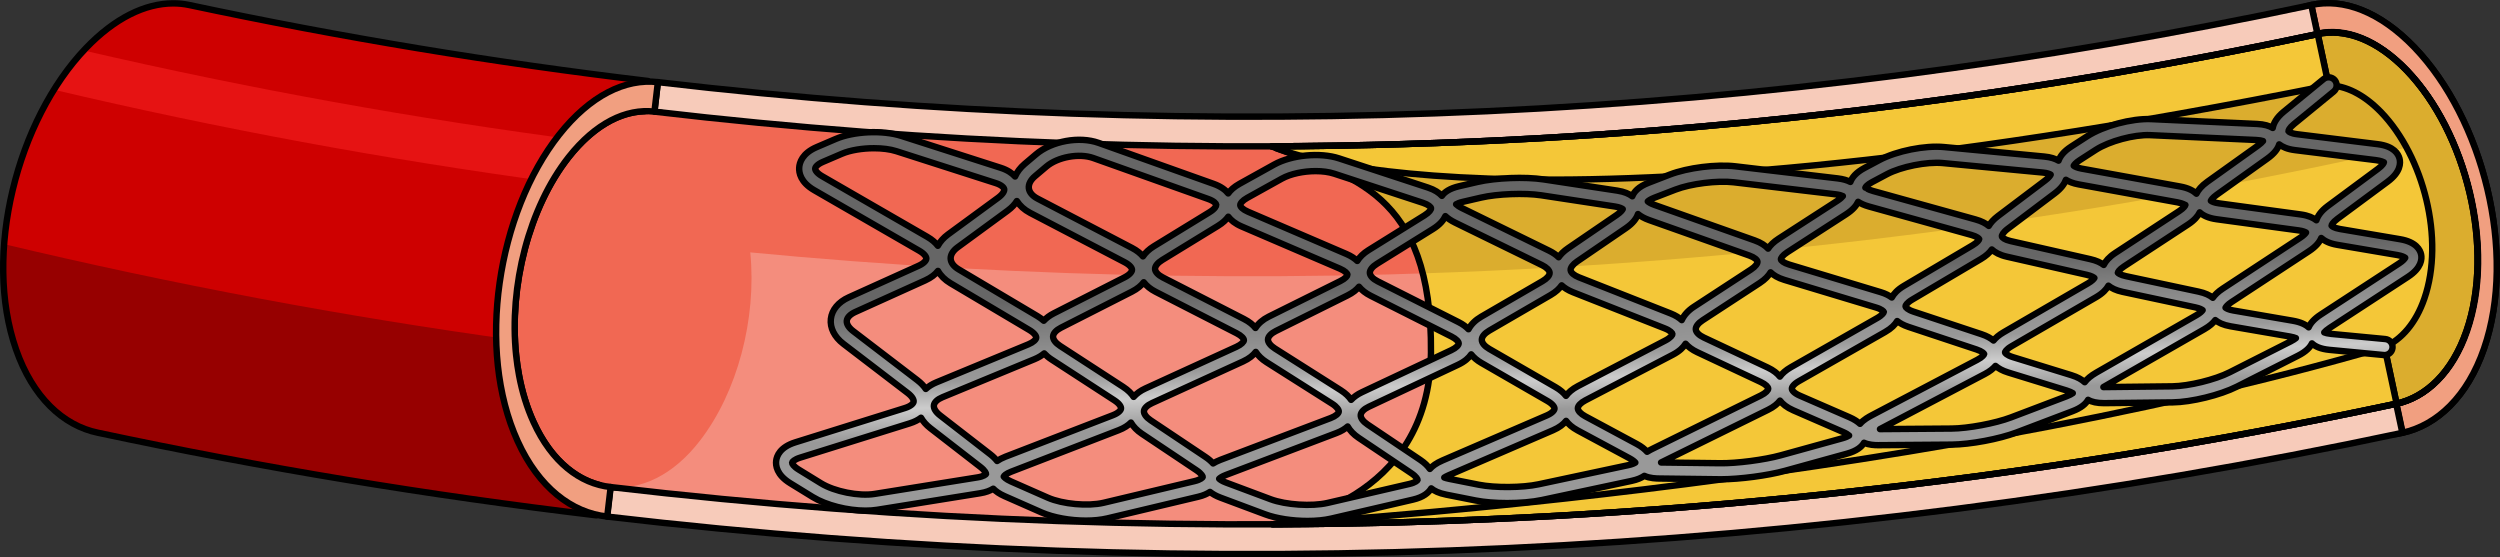 <?xml version="1.0" encoding="utf-8"?>
<!-- Generator: Adobe Illustrator 26.3.1, SVG Export Plug-In . SVG Version: 6.00 Build 0)  -->
<svg version="1.1" id="Camada_1" xmlns="http://www.w3.org/2000/svg" xmlns:xlink="http://www.w3.org/1999/xlink" x="0px" y="0px"
	 width="389.1px" height="86.74px" viewBox="0 0 389.1 86.74" enable-background="new 0 0 389.1 86.74" xml:space="preserve">
<rect x="0" y="0" width="389.1" height="86.74" fill="#333333" stroke="none"/>
<g>
	<g>
		<g>
			<g>
				<g>
					<g>
						<g>
							<g>
								<g enable-background="new    ">
									<g>
										<path fill="#F7CBBA" stroke="#000000" stroke-linecap="round" stroke-linejoin="round" stroke-miterlimit="10" d="
											M347.812,13.467c-5.194,14.57-1.577,35.811,9.183,47.246c10.731,11.443,24.481,8.445,29.618-6.465
											c5.164-14.916-0.184-35.799-10.856-46.9C365.052-3.75,353.035-1.111,347.812,13.467"/>
									</g>
								</g>
							</g>
							<path fill="#F19F80" d="M359.731,0.778l14.211,66.574c5.404-1.196,10.108-5.669,12.67-13.104
								c5.164-14.916-0.184-35.799-10.856-46.9C370.405,1.8,364.726-0.315,359.731,0.778z"/>
							<g>
								<g enable-background="new    ">
									<g>
										<path fill="none" stroke="#000000" stroke-linecap="round" stroke-linejoin="round" stroke-miterlimit="10" d="
											M350.348,16.292c-4.486,12.609-1.259,30.945,8.034,40.808c9.272,9.867,21.05,7.297,25.494-5.566
											c4.466-12.869-0.054-30.938-9.283-40.551C365.343,1.373,354.855,3.676,350.348,16.292"/>
									</g>
								</g>
							</g>
							<path fill="none" stroke="#000000" stroke-linecap="round" stroke-linejoin="round" stroke-miterlimit="10" d="
								M359.731,0.778l14.211,66.574c5.404-1.196,10.108-5.669,12.67-13.104c5.164-14.916-0.184-35.799-10.856-46.9
								C370.405,1.8,364.726-0.315,359.731,0.778z"/>
							<path fill-rule="evenodd" clip-rule="evenodd" fill="#F7CBBA" d="M359.728,0.781c-84.71,18.035-171.64,22.035-257.335,12.002
								c-0.179,1.53-0.358,3.061-0.538,4.592c4.401,0.488,8.47,3.799,11.293,9.832c5.624,12.061,4.11,30.623-4.208,41.385
								c-4.147,5.381-9.205,7.738-13.926,7.211c-0.18,1.531-0.359,3.063-0.539,4.596c93.053,10.895,187.446,6.551,279.429-13.033
								C369.179,45.171,364.453,22.975,359.728,0.781z"/>
							
								<path fill-rule="evenodd" clip-rule="evenodd" fill="none" stroke="#000000" stroke-linecap="round" stroke-linejoin="round" stroke-miterlimit="10" d="
								M359.728,0.781c-84.71,18.035-171.64,22.035-257.335,12.002c-0.179,1.53-0.358,3.061-0.538,4.592
								c4.401,0.488,8.47,3.799,11.293,9.832c5.624,12.061,4.11,30.623-4.208,41.385c-4.147,5.381-9.205,7.738-13.926,7.211
								c-0.18,1.531-0.359,3.063-0.539,4.596c93.053,10.895,187.446,6.551,279.429-13.033
								C369.179,45.171,364.453,22.975,359.728,0.781z"/>
							<g>
								<path fill-rule="evenodd" clip-rule="evenodd" fill="#F48D7D" d="M374.593,10.982c-4.624-4.812-9.562-6.628-13.902-5.678
									l0,0c-85.192,18.138-172.616,22.163-258.799,12.076c4.387,0.503-4.899,58.652-6.879,58.424l0,0
									c92.553,10.836,186.439,6.516,277.928-12.963l0,0c4.661-1.017,8.71-4.887,10.935-11.309
									C388.342,38.665,383.822,20.596,374.593,10.982z"/>
								<path fill-rule="evenodd" clip-rule="evenodd" fill="#F16853" d="M360.691,5.305L360.691,5.305L360.691,5.305
									C360.691,5.305,360.691,5.305,360.691,5.305c-5.325,1.134-10.659,2.213-16,3.236c-0.867,0.166-1.734,0.32-2.602,0.484
									c-1.805,0.34-3.61,0.682-5.416,1.009c-0.494,0.089-0.988,0.173-1.482,0.261c-4.857,0.869-9.719,1.7-14.587,2.479
									c-1.056,0.17-2.114,0.326-3.171,0.491c-1.625,0.253-3.25,0.512-4.877,0.755c-2.066,0.309-4.134,0.602-6.202,0.895
									c-0.619,0.088-1.235,0.182-1.854,0.267c-2.183,0.305-4.366,0.592-6.55,0.878c-0.506,0.065-1.011,0.138-1.518,0.202
									c-1.559,0.201-3.119,0.387-4.679,0.578c-1.133,0.14-2.266,0.287-3.4,0.42c-1.816,0.215-3.634,0.415-5.452,0.617
									c-0.876,0.098-1.75,0.203-2.626,0.298c-2.252,0.243-4.506,0.472-6.76,0.695c-0.443,0.044-0.886,0.093-1.329,0.137
									C215.541,24.543,158.45,24,101.894,17.381c4.386,0.504,8.44,3.81,11.254,9.826c1.662,3.562,2.684,7.698,3.108,12.027
									c88.526,8.521,178.101,2.575,265.161-17.853c-0.407-0.9-0.843-1.778-1.302-2.636c-0.123-0.229-0.249-0.457-0.376-0.683
									c-0.283-0.505-0.575-1.001-0.875-1.487c-0.249-0.401-0.501-0.799-0.761-1.186c-0.157-0.234-0.315-0.469-0.476-0.697
									c-0.399-0.564-0.808-1.113-1.232-1.643c-0.107-0.133-0.217-0.262-0.325-0.394c-0.479-0.579-0.968-1.144-1.477-1.675
									c-3.758-3.91-7.722-5.842-11.404-5.919C362.34,5.046,361.505,5.127,360.691,5.305z"/>
								<path fill="#F4C738" d="M360.691,5.305c-53.654,11.423-108.193,17.243-162.75,17.471v0.012
									c12.068,4.632,25.005,6.873,24.774,32.089c-0.213,23.316-22.97,26.518-24.665,26.725
									c58.626-0.236,117.234-6.485,174.89-18.76c4.661-1.017,8.71-4.887,10.935-11.309c4.466-12.868-0.054-30.938-9.283-40.551
									C369.969,6.17,365.031,4.354,360.691,5.305z"/>
								<path fill-rule="evenodd" clip-rule="evenodd" fill="#DBAD2E" d="M381.419,21.382c-1.795-3.967-4.097-7.558-6.826-10.399
									c-4.624-4.812-9.562-6.628-13.902-5.678c-53.654,11.423-108.193,17.243-162.75,17.471v0.012
									c9.711,3.727,19.977,5.916,23.5,19.761c53.719-1.761,107.307-8.81,159.975-21.168H381.419z"/>
								<path fill="#DBAD2E" d="M374.578,10.914c-4.631-4.801-9.546-6.631-13.868-5.685l1.718,8.049
									c2.637,0.038,5.479,1.4,8.187,4.208c6.597,6.862,9.903,19.77,6.711,28.99c-1.319,3.827-3.562,6.364-6.202,7.539l1.884,8.827
									c4.676-1.035,8.747-4.906,10.964-11.341C388.441,38.593,383.814,20.521,374.578,10.914z"/>
								<path fill="none" stroke="#000000" stroke-linecap="round" stroke-linejoin="round" stroke-miterlimit="10" d="
									M374.578,10.914c-4.631-4.801-9.546-6.631-13.868-5.685l1.718,8.049c2.637,0.038,5.479,1.4,8.187,4.208
									c6.597,6.862,9.903,19.77,6.711,28.99c-1.319,3.827-3.562,6.364-6.202,7.539l1.884,8.827
									c4.676-1.035,8.747-4.906,10.964-11.341C388.441,38.593,383.814,20.521,374.578,10.914z"/>
								<path fill="#F4C738" d="M362.428,13.278l-1.703-7.979c-0.011,0.002-0.022,0.003-0.033,0.006
									c-53.653,11.423-108.19,17.243-162.746,17.471l-0.004,0.012C197.942,22.788,233.242,39.32,362.428,13.278z"/>
								<path fill="none" stroke="#000000" stroke-linecap="round" stroke-linejoin="round" stroke-miterlimit="10" d="
									M362.428,13.278l-1.703-7.979c-0.011,0.002-0.022,0.003-0.033,0.006c-53.653,11.423-108.19,17.243-162.746,17.471
									l-0.004,0.012C197.942,22.788,233.242,39.32,362.428,13.278z"/>
								<path fill="#F4C738" d="M373.005,62.825l-1.881-8.81C294.46,76.31,198.051,81.602,198.051,81.602
									c58.626-0.236,117.234-6.485,174.89-18.76C372.962,62.837,372.983,62.83,373.005,62.825z"/>
								<path fill="none" stroke="#000000" stroke-linecap="round" stroke-linejoin="round" stroke-miterlimit="10" d="
									M373.005,62.825l-1.881-8.81C294.46,76.31,198.051,81.602,198.051,81.602c58.626-0.236,117.234-6.485,174.89-18.76
									C372.962,62.837,372.983,62.83,373.005,62.825z"/>
								<path fill="none" stroke="#000000" stroke-linecap="round" stroke-linejoin="round" stroke-miterlimit="10" d="
									M360.691,5.305c-53.654,11.423-108.193,17.243-162.75,17.471v0.012c12.068,4.632,25.005,6.873,24.774,32.089
									c-0.213,23.316-22.97,26.518-24.665,26.725c58.626-0.236,117.234-6.485,174.89-18.76c4.661-1.017,8.71-4.887,10.935-11.309
									c4.466-12.868-0.054-30.938-9.283-40.551C369.969,6.17,365.031,4.354,360.691,5.305z"/>
								<g>
									<g enable-background="new    ">
										<g>
											<path fill="#F16853" d="M88.507,24.428c-8.275,10.51-11.095,28.912-5.47,41.23c5.604,12.316,17.596,13.709,25.892,2.944
												c5.851-7.568,8.848-18.956,7.85-29.267c-0.42-4.35-1.393-8.596-3.061-12.175C108.072,15.097,96.806,13.922,88.507,24.428
												"/>
										</g>
									</g>
								</g>
								
									<path fill-rule="evenodd" clip-rule="evenodd" fill="none" stroke="#000000" stroke-linecap="round" stroke-linejoin="round" stroke-miterlimit="10" d="
									M95.013,75.805L95.013,75.805c92.553,10.836,186.439,6.516,277.928-12.963l0,0c4.661-1.017,8.71-4.887,10.935-11.309
									c4.466-12.868-0.054-30.938-9.283-40.551c-4.624-4.812-9.562-6.628-13.902-5.678l0,0
									c-85.192,18.138-172.616,22.163-258.799,12.076"/>
							</g>
						</g>
					</g>
					<g>
						<linearGradient id="SVGID_1_" gradientUnits="userSpaceOnUse" x1="0.5" y1="40.363" x2="100.852" y2="40.363">
							<stop  offset="0" style="stop-color:#FFFFFF"/>
							<stop  offset="1" style="stop-color:#FFFFFF;stop-opacity:0"/>
						</linearGradient>
						<path fill="url(#SVGID_1_)" d="M88.502,24.464c-6.16,7.83-9.3,20.04-8.17,30.85c0.11,1.05,0.26,2.081,0.45,3.091
							c0.48,2.58,1.23,5.039,2.26,7.289c2.49,5.471,6.23,8.771,10.33,9.811c-0.19,1.57-0.37,3.13-0.56,4.699
							c-12.99-1.549-25.961-3.39-38.891-5.529c-12.93-2.141-25.82-4.58-38.67-7.32c-5.439-1.119-10.17-5.56-12.75-12.959
							c-5.189-14.831,0.16-35.711,10.86-46.891c4.5-4.7,9.24-6.98,13.6-6.98c0.84,0,1.66,0.08,2.46,0.25
							c23.66,5.04,47.5,8.981,71.43,11.83c-0.19,1.57-0.37,3.141-0.56,4.71C96.333,17.433,92.182,19.794,88.502,24.464z"/>
						
							<linearGradient id="SVGID_00000150068139265701983230000009437964757197571249_" gradientUnits="userSpaceOnUse" x1="0.5" y1="40.363" x2="100.852" y2="40.363">
							<stop  offset="0" style="stop-color:#FFFFFF"/>
							<stop  offset="1" style="stop-color:#FFFFFF;stop-opacity:0"/>
						</linearGradient>
						<path fill="url(#SVGID_00000150068139265701983230000009437964757197571249_)" d="M88.502,24.464
							c-6.16,7.83-9.3,20.04-8.17,30.85c0.11,1.05,0.26,2.081,0.45,3.091c0.48,2.58,1.23,5.039,2.26,7.289
							c2.49,5.471,6.23,8.771,10.33,9.811c-0.19,1.57-0.37,3.13-0.56,4.699c-12.99-1.549-25.961-3.39-38.891-5.529
							c-12.93-2.141-25.82-4.58-38.67-7.32c-5.439-1.119-10.17-5.56-12.75-12.959c-5.189-14.831,0.16-35.711,10.86-46.891
							c4.5-4.7,9.24-6.98,13.6-6.98c0.84,0,1.66,0.08,2.46,0.25c23.66,5.04,47.5,8.981,71.43,11.83c-0.19,1.57-0.37,3.141-0.56,4.71
							C96.333,17.433,92.182,19.794,88.502,24.464z"/>
						
							<linearGradient id="SVGID_00000142857132576826543160000010034434835706563467_" gradientUnits="userSpaceOnUse" x1="0.52" y1="59.103" x2="93.372" y2="59.103">
							<stop  offset="0" style="stop-color:#FFFFFF"/>
							<stop  offset="1" style="stop-color:#FFFFFF;stop-opacity:0"/>
						</linearGradient>
						<path fill="url(#SVGID_00000142857132576826543160000010034434835706563467_)" d="M93.372,75.504
							c-0.19,1.57-0.37,3.13-0.56,4.699c-12.99-1.549-25.961-3.39-38.891-5.529c-12.93-2.141-25.82-4.58-38.67-7.32
							c-5.439-1.119-10.17-5.56-12.75-12.959c-1.74-4.971-2.27-10.641-1.84-16.391c26.3,6.27,52.83,11.25,79.49,14.93
							c0.04,0.801,0.1,1.59,0.18,2.38c0.11,1.05,0.26,2.081,0.45,3.091c0.48,2.58,1.23,5.039,2.26,7.289
							C85.532,71.164,89.273,74.464,93.372,75.504z"/>
						
							<linearGradient id="SVGID_00000008868445768437066640000017268599140720954015_" gradientUnits="userSpaceOnUse" x1="8.422" y1="18.094" x2="90.802" y2="18.094">
							<stop  offset="0" style="stop-color:#FFFFFF"/>
							<stop  offset="1" style="stop-color:#FFFFFF;stop-opacity:0"/>
						</linearGradient>
						<path fill="url(#SVGID_00000008868445768437066640000017268599140720954015_)" d="M90.802,21.914
							c-0.78,0.75-1.55,1.6-2.3,2.55c-0.939,1.19-1.81,2.489-2.59,3.86c-25.99-3.521-51.85-8.301-77.49-14.35
							c1.391-2.24,2.93-4.291,4.62-6.111C38.773,13.824,64.722,18.514,90.802,21.914z"/>
						
							<linearGradient id="SVGID_00000136388783062402671090000001957840592551031196_" gradientUnits="userSpaceOnUse" x1="0.5" y1="40.363" x2="100.852" y2="40.363">
							<stop  offset="0" style="stop-color:#FFFFFF"/>
							<stop  offset="1" style="stop-color:#FFFFFF;stop-opacity:0"/>
						</linearGradient>
						<path fill="url(#SVGID_00000136388783062402671090000001957840592551031196_)" d="M88.502,24.464
							c-6.16,7.83-9.3,20.04-8.17,30.85c0.11,1.05,0.26,2.081,0.45,3.091c0.48,2.58,1.23,5.039,2.26,7.289
							c2.49,5.471,6.23,8.771,10.33,9.811c-0.19,1.57-0.37,3.13-0.56,4.699c-12.99-1.549-25.961-3.39-38.891-5.529
							c-12.93-2.141-25.82-4.58-38.67-7.32c-5.439-1.119-10.17-5.56-12.75-12.959c-5.189-14.831,0.16-35.711,10.86-46.891
							c4.5-4.7,9.24-6.98,13.6-6.98c0.84,0,1.66,0.08,2.46,0.25c23.66,5.04,47.5,8.981,71.43,11.83c-0.19,1.57-0.37,3.141-0.56,4.71
							C96.333,17.433,92.182,19.794,88.502,24.464z"/>
						
							<linearGradient id="SVGID_00000145765200071180454250000007579020611961371311_" gradientUnits="userSpaceOnUse" x1="77.213" y1="46.549" x2="102.393" y2="46.549">
							<stop  offset="0" style="stop-color:#FFFFFF"/>
							<stop  offset="1" style="stop-color:#FFFFFF;stop-opacity:0"/>
						</linearGradient>
						<path fill="url(#SVGID_00000145765200071180454250000007579020611961371311_)" d="M83.042,65.693
							c-1.03-2.25-1.78-4.709-2.26-7.289c-0.19-1.01-0.34-2.041-0.45-3.091c-1.13-10.81,2.01-23.02,8.17-30.85
							c4.173-5.284,8.934-7.61,13.355-7.088l0.536-4.593c-5.082-0.593-10.555,2.1-15.377,8.193
							c-9.573,12.14-12.953,33.419-6.445,47.697c3.26,7.182,8.406,11.143,13.937,11.721l0.536-4.594
							C90.286,75.31,85.861,71.896,83.042,65.693z"/>
					</g>
					<path fill="#CE0000" d="M88.502,24.464c-6.16,7.83-9.3,20.04-8.17,30.85c0.11,1.05,0.26,2.081,0.45,3.091
						c0.48,2.58,1.23,5.039,2.26,7.289c2.49,5.471,6.23,8.771,10.33,9.811c-0.19,1.57-0.37,3.13-0.56,4.699
						c-12.99-1.549-25.961-3.39-38.891-5.529c-12.93-2.141-25.82-4.58-38.67-7.32c-5.439-1.119-10.17-5.56-12.75-12.959
						c-5.189-14.831,0.16-35.711,10.86-46.891c4.5-4.7,9.24-6.98,13.6-6.98c0.84,0,1.66,0.08,2.46,0.25
						c23.66,5.04,47.5,8.981,71.43,11.83c-0.19,1.57-0.37,3.141-0.56,4.71C96.333,17.433,92.182,19.794,88.502,24.464z"/>
					<path fill="#CE0000" d="M88.502,24.464c-6.16,7.83-9.3,20.04-8.17,30.85c0.11,1.05,0.26,2.081,0.45,3.091
						c0.48,2.58,1.23,5.039,2.26,7.289c2.49,5.471,6.23,8.771,10.33,9.811c-0.19,1.57-0.37,3.13-0.56,4.699
						c-12.99-1.549-25.961-3.39-38.891-5.529c-12.93-2.141-25.82-4.58-38.67-7.32c-5.439-1.119-10.17-5.56-12.75-12.959
						c-5.189-14.831,0.16-35.711,10.86-46.891c4.5-4.7,9.24-6.98,13.6-6.98c0.84,0,1.66,0.08,2.46,0.25
						c23.66,5.04,47.5,8.981,71.43,11.83c-0.19,1.57-0.37,3.141-0.56,4.71C96.333,17.433,92.182,19.794,88.502,24.464z"/>
					<path fill="#970000" d="M93.372,75.504c-0.19,1.57-0.37,3.13-0.56,4.699c-12.99-1.549-25.961-3.39-38.891-5.529
						c-12.93-2.141-25.82-4.58-38.67-7.32c-5.439-1.119-10.17-5.56-12.75-12.959c-1.74-4.971-2.27-10.641-1.84-16.391
						c26.3,6.27,52.83,11.25,79.49,14.93c0.04,0.801,0.1,1.59,0.18,2.38c0.11,1.05,0.26,2.081,0.45,3.091
						c0.48,2.58,1.23,5.039,2.26,7.289C85.532,71.164,89.273,74.464,93.372,75.504z"/>
					<path fill="#E61313" d="M90.802,21.914c-0.78,0.75-1.55,1.6-2.3,2.55c-0.939,1.19-1.81,2.489-2.59,3.86
						c-25.99-3.521-51.85-8.301-77.49-14.35c1.391-2.24,2.93-4.291,4.62-6.111C38.773,13.824,64.722,18.514,90.802,21.914z"/>
					<path fill="none" stroke="#000000" stroke-linecap="round" stroke-linejoin="round" stroke-miterlimit="10" d="M88.502,24.464
						c-6.16,7.83-9.3,20.04-8.17,30.85c0.11,1.05,0.26,2.081,0.45,3.091c0.48,2.58,1.23,5.039,2.26,7.289
						c2.49,5.471,6.23,8.771,10.33,9.811c-0.19,1.57-0.37,3.13-0.56,4.699c-12.99-1.549-25.961-3.39-38.891-5.529
						c-12.93-2.141-25.82-4.58-38.67-7.32c-5.439-1.119-10.17-5.56-12.75-12.959c-5.189-14.831,0.16-35.711,10.86-46.891
						c4.5-4.7,9.24-6.98,13.6-6.98c0.84,0,1.66,0.08,2.46,0.25c23.66,5.04,47.5,8.981,71.43,11.83c-0.19,1.57-0.37,3.141-0.56,4.71
						C96.333,17.433,92.182,19.794,88.502,24.464z"/>
					<path fill="#F19F80" stroke="#000000" stroke-linecap="round" stroke-linejoin="round" stroke-miterlimit="10" d="
						M83.042,65.693c-1.03-2.25-1.78-4.709-2.26-7.289c-0.19-1.01-0.34-2.041-0.45-3.091c-1.13-10.81,2.01-23.02,8.17-30.85
						c4.173-5.284,8.934-7.61,13.355-7.088l0.536-4.593c-5.082-0.593-10.555,2.1-15.377,8.193
						c-9.573,12.14-12.953,33.419-6.445,47.697c3.26,7.182,8.406,11.143,13.937,11.721l0.536-4.594
						C90.286,75.31,85.861,71.896,83.042,65.693z"/>
				</g>
			</g>
		</g>
	</g>
	
		<linearGradient id="SVGID_00000114753666045275744560000009009705948413145764_" gradientUnits="userSpaceOnUse" x1="249.564" y1="72.581" x2="248.237" y2="42.94">
		<stop  offset="0.309" style="stop-color:#999999"/>
		<stop  offset="0.465" style="stop-color:#CCCCCC"/>
		<stop  offset="0.599" style="stop-color:#999999"/>
		<stop  offset="0.705" style="stop-color:#929292"/>
		<stop  offset="0.862" style="stop-color:#7D7D7D"/>
		<stop  offset="1" style="stop-color:#666666"/>
	</linearGradient>
	
		<path fill="url(#SVGID_00000114753666045275744560000009009705948413145764_)" stroke="#000000" stroke-linecap="round" stroke-linejoin="round" stroke-miterlimit="10" d="
		M376.823,39.605c-0.146-0.703-0.765-1.947-3.266-2.372l-9.385-1.594c-0.95-0.161-1.264-0.459-1.293-0.517
		c-0.003-0.077,0.142-0.484,0.917-1.058l7.818-5.789c2.034-1.507,2.029-2.905,1.845-3.604c-0.184-0.7-0.868-1.92-3.38-2.229
		l-12.586-1.557c-0.965-0.119-1.289-0.405-1.32-0.467c-0.009-0.077,0.111-0.491,0.864-1.108l6.183-5.065
		c0.534-0.438,0.612-1.225,0.175-1.759c-0.438-0.535-1.226-0.611-1.759-0.175l-6.183,5.065c-1.152,0.944-1.593,1.828-1.725,2.542
		c-0.533-0.328-1.304-0.575-2.443-0.627l-16.515-0.754h0c-3.017-0.117-7.386,1.039-9.931,2.679l-2.486,1.603
		c-1.188,0.765-1.727,1.532-1.958,2.187c-0.51-0.301-1.216-0.545-2.211-0.639l-15.581-1.478c0,0,0,0,0,0
		c-3.004-0.293-7.437,0.604-10.096,2.02l-2.308,1.229c-1.349,0.719-1.95,1.507-2.203,2.178c-0.485-0.25-1.122-0.451-1.978-0.552
		l-15.913-1.878c-2.958-0.351-7.45,0.217-10.227,1.289l-3.279,1.266c-1.622,0.626-2.286,1.435-2.548,2.112
		c-0.499-0.38-1.227-0.716-2.33-0.884l-11.475-1.744c-2.857-0.435-7.47-0.26-10.284,0.394h0l-2.849,0.66
		c-1.492,0.345-2.286,0.917-2.695,1.505c-0.443-0.477-1.112-0.942-2.162-1.287l-13.835-4.543c-2.955-0.975-7.4-0.548-10.118,0.963
		l-5.385,2.991c-0.856,0.476-1.406,0.995-1.764,1.496c-0.426-0.538-1.119-1.08-2.259-1.486l-17.898-6.377
		c-3.021-1.079-7.306-0.296-9.752,1.777c0,0,0,0,0,0l-1.77,1.5c-0.678,0.574-1.18,1.242-1.49,1.953
		c-0.454-0.507-1.149-1.004-2.245-1.356l-15.458-4.962c-2.919-0.937-7.413-0.725-10.231,0.482l-2.937,1.259
		c-2.267,0.972-2.682,2.422-2.729,3.199c-0.046,0.778,0.196,2.268,2.332,3.501l16.36,9.437c0.831,0.479,1.11,0.959,1.097,1.225
		c-0.013,0.267-0.338,0.717-1.212,1.112l-10.87,4.913c-1.605,0.726-2.617,1.944-2.778,3.343c-0.161,1.399,0.55,2.816,1.949,3.887
		l10,7.649c0.762,0.583,0.981,1.092,0.931,1.373c-0.05,0.282-0.43,0.686-1.346,0.972l-17.061,5.338
		c-2.381,0.745-2.893,2.113-2.985,2.862c-0.093,0.749,0.068,2.2,2.194,3.505l3.485,2.14c2.124,1.304,5.44,2.126,8.231,2.126
		c0.641,0,1.254-0.043,1.819-0.134l16.027-2.575c0.893-0.144,1.546-0.402,2.032-0.705c0.391,0.399,0.941,0.797,1.745,1.151
		l5.766,2.541c1.861,0.821,4.491,1.275,6.913,1.275c1.196,0,2.343-0.11,3.321-0.344l14.175-3.374
		c0.787-0.187,1.365-0.455,1.812-0.751c0.395,0.314,0.909,0.62,1.619,0.885l6.962,2.603c1.796,0.671,4.275,1.033,6.598,1.033
		c1.33,0,2.607-0.118,3.677-0.366l12.749-2.958c1.641-0.381,2.436-1.096,2.829-1.747c0.471,0.396,1.196,0.752,2.329,0.977
		l4.596,0.912c1.356,0.269,3.116,0.401,4.894,0.401c1.951,0,3.922-0.16,5.404-0.477l13.973-2.981
		c0.886-0.189,1.517-0.47,1.977-0.783c0.826,0.397,1.884,0.413,2.352,0.419l9.358,0.116c0.082,0.001,0.165,0.001,0.25,0.001
		c2.866,0,7.246-0.577,9.917-1.316l9.636-2.664c1.547-0.428,2.31-1.072,2.674-1.705c0.746,0.342,1.668,0.379,2.19,0.379
		c0.062,0,0.118-0.001,0.167-0.001l11.29-0.087c2.881-0.022,7.415-0.873,10.108-1.896l8.695-3.304
		c1.379-0.524,2.081-1.164,2.421-1.774c0.573,0.341,1.397,0.52,2.487,0.52c0.04,0,0.081-0.001,0.121-0.001l10.546-0.119
		c2.918-0.033,7.409-1.132,10.011-2.449l9.502-4.812c1.259-0.637,1.884-1.308,2.175-1.921c0.501,0.473,1.332,0.876,2.736,1.01
		l8.444,0.805c0.041,0.004,0.081,0.006,0.12,0.006c0.637,0,1.181-0.484,1.243-1.132c0.066-0.687-0.438-1.297-1.125-1.362
		l-8.444-0.805c-0.527-0.051-0.865-0.146-1.059-0.226c0.135-0.161,0.39-0.402,0.833-0.691l12.201-7.966
		C376.897,41.696,376.969,40.309,376.823,39.605z M354.734,22.469c0.518,0.402,1.285,0.752,2.452,0.896l12.586,1.557
		c0.879,0.108,1.222,0.325,1.264,0.34c-0.01,0.093-0.198,0.477-0.91,1.004l-7.818,5.789c-1.075,0.795-1.573,1.568-1.786,2.229
		c-0.5-0.396-1.255-0.746-2.431-0.905l-12.757-1.734c-0.75-0.103-1.115-0.296-1.237-0.397c0.061-0.146,0.293-0.487,0.909-0.928
		l7.874-5.628C354.017,23.881,354.534,23.123,354.734,22.469z M358.912,36.191c-0.095,0.146-0.332,0.428-0.899,0.801l-12.064,7.926
		c-0.739,0.485-1.229,0.971-1.547,1.428c-0.474-0.385-1.177-0.735-2.22-0.958l-11.307-2.41c-0.901-0.192-1.221-0.479-1.256-0.531
		c0.007-0.095,0.201-0.479,0.972-0.983l9.952-6.521c0.997-0.653,1.541-1.308,1.823-1.893c0.496,0.467,1.307,0.894,2.633,1.073
		l12.757,1.734C358.428,35.948,358.763,36.099,358.912,36.191z M323.705,24.92l2.487-1.603c2.096-1.351,5.979-2.396,8.463-2.282
		l16.515,0.754c0.509,0.023,0.845,0.096,1.046,0.164c-0.132,0.165-0.374,0.409-0.789,0.706l-7.874,5.628
		c-0.917,0.654-1.429,1.294-1.7,1.863c-0.482-0.462-1.26-0.892-2.511-1.118l-15.375-2.791c-0.734-0.134-1.09-0.34-1.212-0.446
		C322.828,25.65,323.078,25.324,323.705,24.92z M321.536,27.981c0.472,0.299,1.107,0.56,1.985,0.719l15.375,2.791
		c0.874,0.159,1.19,0.424,1.242,0.409c-0.015,0.092-0.225,0.464-0.966,0.949l-9.952,6.522c-0.974,0.638-1.505,1.281-1.793,1.862
		c-0.467-0.356-1.131-0.682-2.086-0.898l-12.443-2.825c-0.898-0.204-1.29-0.544-1.326-0.711c-0.036-0.166,0.182-0.637,0.917-1.191
		l7.313-5.518C320.813,29.329,321.312,28.603,321.536,27.981z M325.973,43.266c-0.082,0.143-0.349,0.453-0.986,0.823l-13.148,7.627
		c-0.724,0.42-1.227,0.858-1.572,1.285c-0.428-0.363-1.026-0.708-1.858-0.984l-10.606-3.521c-0.902-0.299-1.223-0.673-1.237-0.807
		c-0.015-0.134,0.221-0.566,1.039-1.05l10.696-6.322c0.832-0.492,1.368-1.005,1.707-1.491c0.485,0.45,1.221,0.868,2.336,1.121
		l12.443,2.825C325.505,42.936,325.852,43.154,325.973,43.266z M291.372,28.344l2.308-1.229c2.21-1.178,6.189-1.969,8.685-1.738
		l15.581,1.478c0.757,0.072,1.095,0.239,1.222,0.324c-0.063,0.139-0.263,0.458-0.871,0.916l-7.313,5.518
		c-0.703,0.53-1.16,1.057-1.451,1.549c-0.454-0.385-1.108-0.744-2.047-1.005l-15.962-4.432c-0.843-0.234-1.159-0.521-1.198-0.521
		c0,0-0.001,0-0.001,0C290.347,29.113,290.589,28.76,291.372,28.344z M289.195,31.408c0.419,0.274,0.949,0.527,1.659,0.725
		l15.962,4.432c0.927,0.258,1.21,0.585,1.233,0.645c-0.005,0.077-0.192,0.468-1.021,0.957l-10.695,6.322
		c-1.009,0.596-1.575,1.23-1.893,1.815c-0.426-0.313-0.978-0.607-1.737-0.835l-14.255-4.299c-0.881-0.267-1.247-0.629-1.27-0.795
		c-0.023-0.167,0.227-0.616,1-1.116l9.136-5.903C288.366,32.675,288.923,32.008,289.195,31.408z M293.204,48.548
		c-0.003,0.078-0.189,0.467-1.038,0.951l-13.427,7.656c-0.819,0.467-1.361,0.973-1.716,1.463c-0.39-0.49-0.99-0.989-1.911-1.421
		l-9.931-4.667c-0.752-0.354-1.22-0.824-1.25-1.26s0.367-0.967,1.064-1.421l8.892-5.808c0.84-0.549,1.364-1.12,1.685-1.658
		c0.454,0.445,1.135,0.871,2.153,1.178l14.255,4.299C292.916,48.142,293.184,48.48,293.204,48.548z M257.497,30.772l3.279-1.266
		c2.372-0.916,6.509-1.433,9.034-1.139l15.912,1.878c0.597,0.07,0.93,0.191,1.101,0.276c-0.116,0.152-0.362,0.406-0.867,0.732
		l-9.136,5.903c-0.794,0.513-1.306,1.042-1.63,1.542c-0.439-0.472-1.101-0.933-2.097-1.286l-15.581-5.517
		c-0.618-0.218-0.916-0.427-1.05-0.548C256.594,31.225,256.886,31.009,257.497,30.772z M254.936,33.313
		c0.41,0.337,0.961,0.665,1.742,0.941l15.581,5.517c0.838,0.296,1.244,0.691,1.275,0.951c0.031,0.261-0.271,0.74-1.015,1.226
		l-8.892,5.808c-0.889,0.58-1.525,1.295-1.879,2.067c-0.406-0.371-0.953-0.731-1.726-1.036l-14.282-5.629
		c-0.752-0.296-1.246-0.719-1.289-1.101c-0.043-0.383,0.344-0.904,1.012-1.36l7.588-5.188
		C254.194,34.729,254.714,33.965,254.936,33.313z M260.3,51.991c0.007,0.136-0.251,0.558-1.094,0.998l-13.622,7.108
		c-0.895,0.468-1.478,0.998-1.854,1.515c-0.353-0.457-0.872-0.925-1.626-1.36l-10.314-5.947c-0.738-0.426-1.162-0.943-1.163-1.42
		c-0.001-0.477,0.421-0.996,1.159-1.424l9.543-5.539c0.826-0.479,1.371-1.003,1.726-1.511c0.417,0.391,0.988,0.765,1.77,1.073
		l14.282,5.629C259.992,51.462,260.292,51.855,260.3,51.991z M227.674,31.414l2.849-0.66c2.514-0.582,6.793-0.746,9.345-0.358
		l11.475,1.744c0.733,0.111,1.095,0.305,1.222,0.408c-0.069,0.148-0.312,0.479-0.923,0.897l-7.588,5.188
		c-0.678,0.463-1.146,0.943-1.465,1.407c-0.369-0.361-0.857-0.714-1.504-1.03l-13.522-6.613c-0.497-0.243-0.783-0.46-0.932-0.604
		C226.808,31.685,227.135,31.539,227.674,31.414z M224.956,33.638c0.363,0.34,0.842,0.68,1.506,1.005l13.522,6.613
		c0.728,0.355,1.188,0.819,1.202,1.21c0.014,0.391-0.413,0.887-1.113,1.293l-9.544,5.539c-0.902,0.524-1.57,1.196-1.971,1.944
		c-0.367-0.38-0.852-0.758-1.534-1.103l-12.601-6.359c-0.744-0.375-1.2-0.863-1.22-1.306s0.391-0.97,1.099-1.409l8.722-5.422
		C224.1,34.976,224.667,34.271,224.956,33.638z M188.805,72.131c-0.296-0.333-0.681-0.673-1.187-1.012l-8.527-5.703
		c-0.692-0.463-1.083-0.999-1.049-1.435c0.035-0.436,0.508-0.902,1.265-1.248l14.161-6.478c0.977-0.447,1.584-0.971,1.977-1.486
		c0.383,0.591,0.938,1.134,1.653,1.587l10.232,6.483c0.752,0.478,1.062,0.961,1.035,1.229c-0.027,0.269-0.428,0.68-1.261,0.996
		l-17.181,6.517C189.476,71.751,189.12,71.938,188.805,72.131z M154.105,70.688l-7.793-6.037c-0.674-0.522-1.024-1.095-0.961-1.569
		c0.064-0.475,0.553-0.934,1.341-1.26l14.31-5.916c0.649-0.269,1.136-0.579,1.52-0.902c0.31,0.333,0.674,0.646,1.102,0.924
		l9.824,6.385c0.803,0.522,1.056,1.014,1.028,1.276s-0.376,0.691-1.27,1.036l-16.732,6.461c-0.524,0.202-0.937,0.429-1.282,0.664
		C154.922,71.406,154.573,71.05,154.105,70.688z M164.986,53.832c-0.714-0.465-1.109-1.003-1.084-1.477
		c0.025-0.474,0.475-0.967,1.234-1.354l11.022-5.604c0.889-0.453,1.473-0.967,1.852-1.47c0.438,0.575,1.06,1.081,1.837,1.479
		l12.628,6.466c0.782,0.4,1.132,0.841,1.127,1.08c-0.005,0.239-0.375,0.664-1.174,1.029l-14.161,6.478
		c-0.756,0.346-1.375,0.795-1.831,1.315c-0.328-0.511-0.839-1.047-1.626-1.559L164.986,53.832z M198.436,54.246
		c-0.705-0.446-1.111-0.979-1.088-1.423c0.023-0.445,0.482-0.932,1.229-1.303l11.136-5.532c0.854-0.424,1.425-0.897,1.803-1.362
		c0.437,0.539,1.039,1.013,1.781,1.388l12.601,6.359c0.791,0.398,1.141,0.831,1.137,1.083s-0.366,0.675-1.167,1.052l-13.893,6.536
		c-0.681,0.32-1.249,0.725-1.686,1.19c-0.333-0.495-0.845-1.013-1.623-1.505L198.436,54.246z M194.128,30.793l5.384-2.991
		c0,0,0,0,0,0c1.357-0.755,3.38-1.17,5.262-1.17c1.043,0,2.044,0.128,2.862,0.396l13.836,4.543c0.882,0.29,1.235,0.66,1.256,0.838
		c0.021,0.179-0.233,0.621-1.022,1.112l-8.722,5.422c-0.76,0.473-1.349,1.044-1.737,1.672c-0.396-0.386-0.947-0.764-1.713-1.093
		l-15.296-6.569c-0.815-0.35-1.192-0.766-1.206-1.021C193.019,31.675,193.353,31.223,194.128,30.793z M191.173,33.725
		c0.401,0.534,1.038,1.078,2.078,1.525l15.296,6.569c0.846,0.363,1.168,0.766,1.173,0.934c0.004,0.168-0.295,0.587-1.12,0.997
		l-11.136,5.531c-0.919,0.457-1.616,1.067-2.062,1.765c-0.375-0.477-0.937-0.962-1.789-1.398l-12.628-6.466
		c-0.741-0.38-1.194-0.87-1.211-1.312c-0.017-0.441,0.397-0.965,1.108-1.399l8.688-5.321
		C190.331,34.684,190.835,34.196,191.173,33.725z M161.086,27.425l1.77-1.5c1.771-1.5,5.111-2.109,7.298-1.33l17.898,6.377
		c0.95,0.338,1.233,0.739,1.25,0.903c0.017,0.165-0.178,0.615-1.037,1.142l-8.688,5.321c-0.725,0.444-1.295,0.979-1.687,1.566
		c-0.374-0.449-0.916-0.903-1.697-1.312l-14.72-7.686c-0.798-0.416-1.276-0.989-1.346-1.613
		C160.059,28.672,160.399,28.008,161.086,27.425z M158.264,31.288c0.464,0.734,1.16,1.37,2.053,1.836l14.72,7.686
		c0.851,0.444,1.151,0.916,1.15,1.186c-0.001,0.269-0.307,0.737-1.162,1.173l-11.022,5.604c-0.624,0.317-1.144,0.708-1.556,1.148
		c-0.271-0.24-0.576-0.478-0.963-0.708l-12.284-7.29c-0.771-0.457-1.212-1.045-1.241-1.655c-0.03-0.61,0.353-1.238,1.076-1.769
		l7.786-5.704C157.511,32.289,157.962,31.776,158.264,31.288z M127.963,27.427c-0.825-0.476-1.101-0.937-1.086-1.187
		c0.015-0.25,0.343-0.675,1.218-1.05l2.936-1.258c1.32-0.566,3.194-0.863,4.992-0.863c1.279,0,2.518,0.15,3.491,0.463l15.458,4.962
		c0.911,0.292,1.284,0.698,1.326,0.956c0.042,0.259-0.183,0.762-0.955,1.328l-7.786,5.704c-0.693,0.509-1.23,1.113-1.588,1.771
		c-0.354-0.467-0.878-0.945-1.646-1.389L127.963,27.427z M132.778,51.524c-0.684-0.522-1.042-1.111-0.984-1.615
		c0.058-0.504,0.541-0.996,1.324-1.351l10.87-4.913c0.972-0.439,1.598-0.964,1.998-1.482c0.421,0.744,1.082,1.402,1.938,1.911
		l12.284,7.29c0.766,0.454,1.09,0.93,1.07,1.198c-0.02,0.27-0.407,0.692-1.231,1.033l-14.31,5.916
		c-0.648,0.269-1.203,0.615-1.649,1.023c-0.292-0.442-0.712-0.903-1.311-1.361L132.778,51.524z M152.158,74.298l-16.027,2.575
		c-2.427,0.396-6.249-0.365-8.346-1.654l-3.485-2.14c-0.81-0.497-1.038-0.933-1.021-1.066c0.017-0.133,0.344-0.5,1.251-0.783
		l17.061-5.338c0.753-0.236,1.325-0.542,1.757-0.875c0.328,0.581,0.811,1.129,1.433,1.611l7.793,6.037
		c0.783,0.606,0.907,1.027,0.896,1.098C153.446,73.831,153.135,74.14,152.158,74.298z M185.927,74.88l-14.175,3.374
		c-2.414,0.572-6.375,0.212-8.646-0.787l-5.767-2.541c-0.835-0.368-1.093-0.712-1.119-0.758c0.029-0.09,0.303-0.422,1.154-0.75
		l16.732-6.461c0.877-0.338,1.489-0.758,1.915-1.191c0.367,0.64,0.935,1.23,1.68,1.729l8.527,5.703
		c0.844,0.564,0.981,0.988,0.971,1.043S186.914,74.644,185.927,74.88z M219.358,75.321l-12.749,2.958
		c-2.441,0.567-6.486,0.304-8.834-0.573l-6.962-2.603c-0.648-0.242-0.94-0.468-1.062-0.59c0.121-0.122,0.412-0.349,1.059-0.594
		l17.182-6.517c0.775-0.294,1.344-0.651,1.76-1.025c0.367,0.649,0.938,1.249,1.687,1.752l8.226,5.527
		c0.826,0.556,0.976,0.967,0.968,1.038C220.614,74.764,220.328,75.096,219.358,75.321z M222.543,72.987
		c-0.316-0.454-0.779-0.93-1.484-1.404l-8.226-5.527c-0.693-0.467-1.087-1.014-1.053-1.463c0.034-0.45,0.506-0.932,1.262-1.287
		l13.893-6.536c1.04-0.49,1.662-1.064,2.042-1.619c0.397,0.498,0.919,0.948,1.565,1.32l10.314,5.947
		c0.826,0.477,1.102,0.939,1.087,1.191c-0.015,0.251-0.342,0.679-1.217,1.057l-16.21,6.994
		C223.54,72.08,222.93,72.537,222.543,72.987z M253.425,72.397l-13.973,2.981c-2.511,0.536-6.766,0.567-9.29,0.067l-4.596-0.912
		c-0.344-0.067-0.597-0.142-0.78-0.209c0.165-0.104,0.396-0.23,0.719-0.37l16.21-6.994c0.989-0.426,1.625-0.943,2.031-1.456
		c0.371,0.505,0.938,1.021,1.796,1.482l8.038,4.322c0.562,0.303,0.827,0.549,0.945,0.689
		C254.372,72.101,254.05,72.264,253.425,72.397z M257.226,69.836c-0.202,0.099-0.526,0.26-0.873,0.479
		c-0.354-0.398-0.852-0.809-1.589-1.206l-8.039-4.322c-0.711-0.383-1.152-0.859-1.15-1.243s0.449-0.854,1.165-1.229l13.622-7.108
		c1.035-0.541,1.633-1.143,1.983-1.708c0.447,0.507,1.041,0.951,1.773,1.295l9.931,4.667c0.794,0.372,1.158,0.795,1.16,1.03
		c0.002,0.234-0.354,0.664-1.141,1.052L257.226,69.836z M286.772,68.205l-9.636,2.664c-2.518,0.697-6.853,1.268-9.47,1.226
		l-9.138-0.113l16.645-8.197c0.898-0.441,1.485-0.942,1.866-1.433c0.402,0.527,1.045,1.065,2.062,1.508l7.74,3.369
		c0.502,0.219,0.797,0.42,0.953,0.558C287.62,67.9,287.3,68.059,286.772,68.205z M291.304,64.644
		c-0.39,0.206-1.246,0.658-1.808,1.323c-0.387-0.356-0.913-0.708-1.658-1.032l-7.741-3.369c-0.873-0.38-1.199-0.807-1.212-1.057
		c-0.014-0.251,0.264-0.711,1.092-1.183l13.427-7.656c0.982-0.56,1.545-1.153,1.876-1.706c0.422,0.335,0.973,0.652,1.735,0.905
		l10.606,3.521c0.913,0.303,1.179,0.644,1.199,0.704c-0.009,0.077-0.216,0.457-1.068,0.904L291.304,64.644z M321.675,61.665
		l-8.695,3.304c-2.42,0.92-6.651,1.713-9.24,1.733l-11.14,0.086l16.316-8.576c0.77-0.404,1.301-0.838,1.664-1.262
		c0.443,0.385,1.074,0.748,1.972,1.024l9.096,2.805c0.477,0.147,0.781,0.298,0.96,0.413
		C322.435,61.317,322.141,61.488,321.675,61.665z M324.465,59.489c-0.438-0.406-1.089-0.793-2.083-1.099l-9.095-2.805
		c-0.983-0.304-1.224-0.666-1.231-0.725c-0.006-0.059,0.146-0.466,1.037-0.982l13.148-7.627c1.034-0.6,1.603-1.223,1.915-1.79
		c0.48,0.388,1.169,0.742,2.197,0.961l11.307,2.41c0.71,0.151,1.031,0.344,1.158,0.445c-0.09,0.135-0.336,0.416-0.966,0.778
		l-15.56,8.925C325.439,58.47,324.832,58.974,324.465,59.489z M356.521,53.135l-9.502,4.812c-2.277,1.152-6.357,2.15-8.91,2.18
		l-10.546,0.119c-0.066,0-0.13,0-0.192,0c0.052-0.031,0.107-0.063,0.166-0.098l15.56-8.925c0.816-0.468,1.35-0.95,1.693-1.408
		c0.491,0.408,1.24,0.775,2.382,0.971l9.236,1.59c0.431,0.074,0.731,0.167,0.928,0.249C357.17,52.761,356.911,52.938,356.521,53.135
		z M373.407,40.99l-12.201,7.966c-1.075,0.703-1.627,1.382-1.887,1.991c-0.479-0.435-1.249-0.82-2.487-1.033l-9.236-1.591
		c-0.734-0.126-1.092-0.327-1.215-0.433c0.071-0.146,0.319-0.475,0.941-0.883l12.065-7.926c1.093-0.718,1.635-1.426,1.887-2.041
		c0.497,0.448,1.269,0.857,2.481,1.063l9.384,1.594c0.719,0.122,1.078,0.317,1.208,0.423
		C374.269,40.269,374.018,40.592,373.407,40.99z"/>
</g>
</svg>
